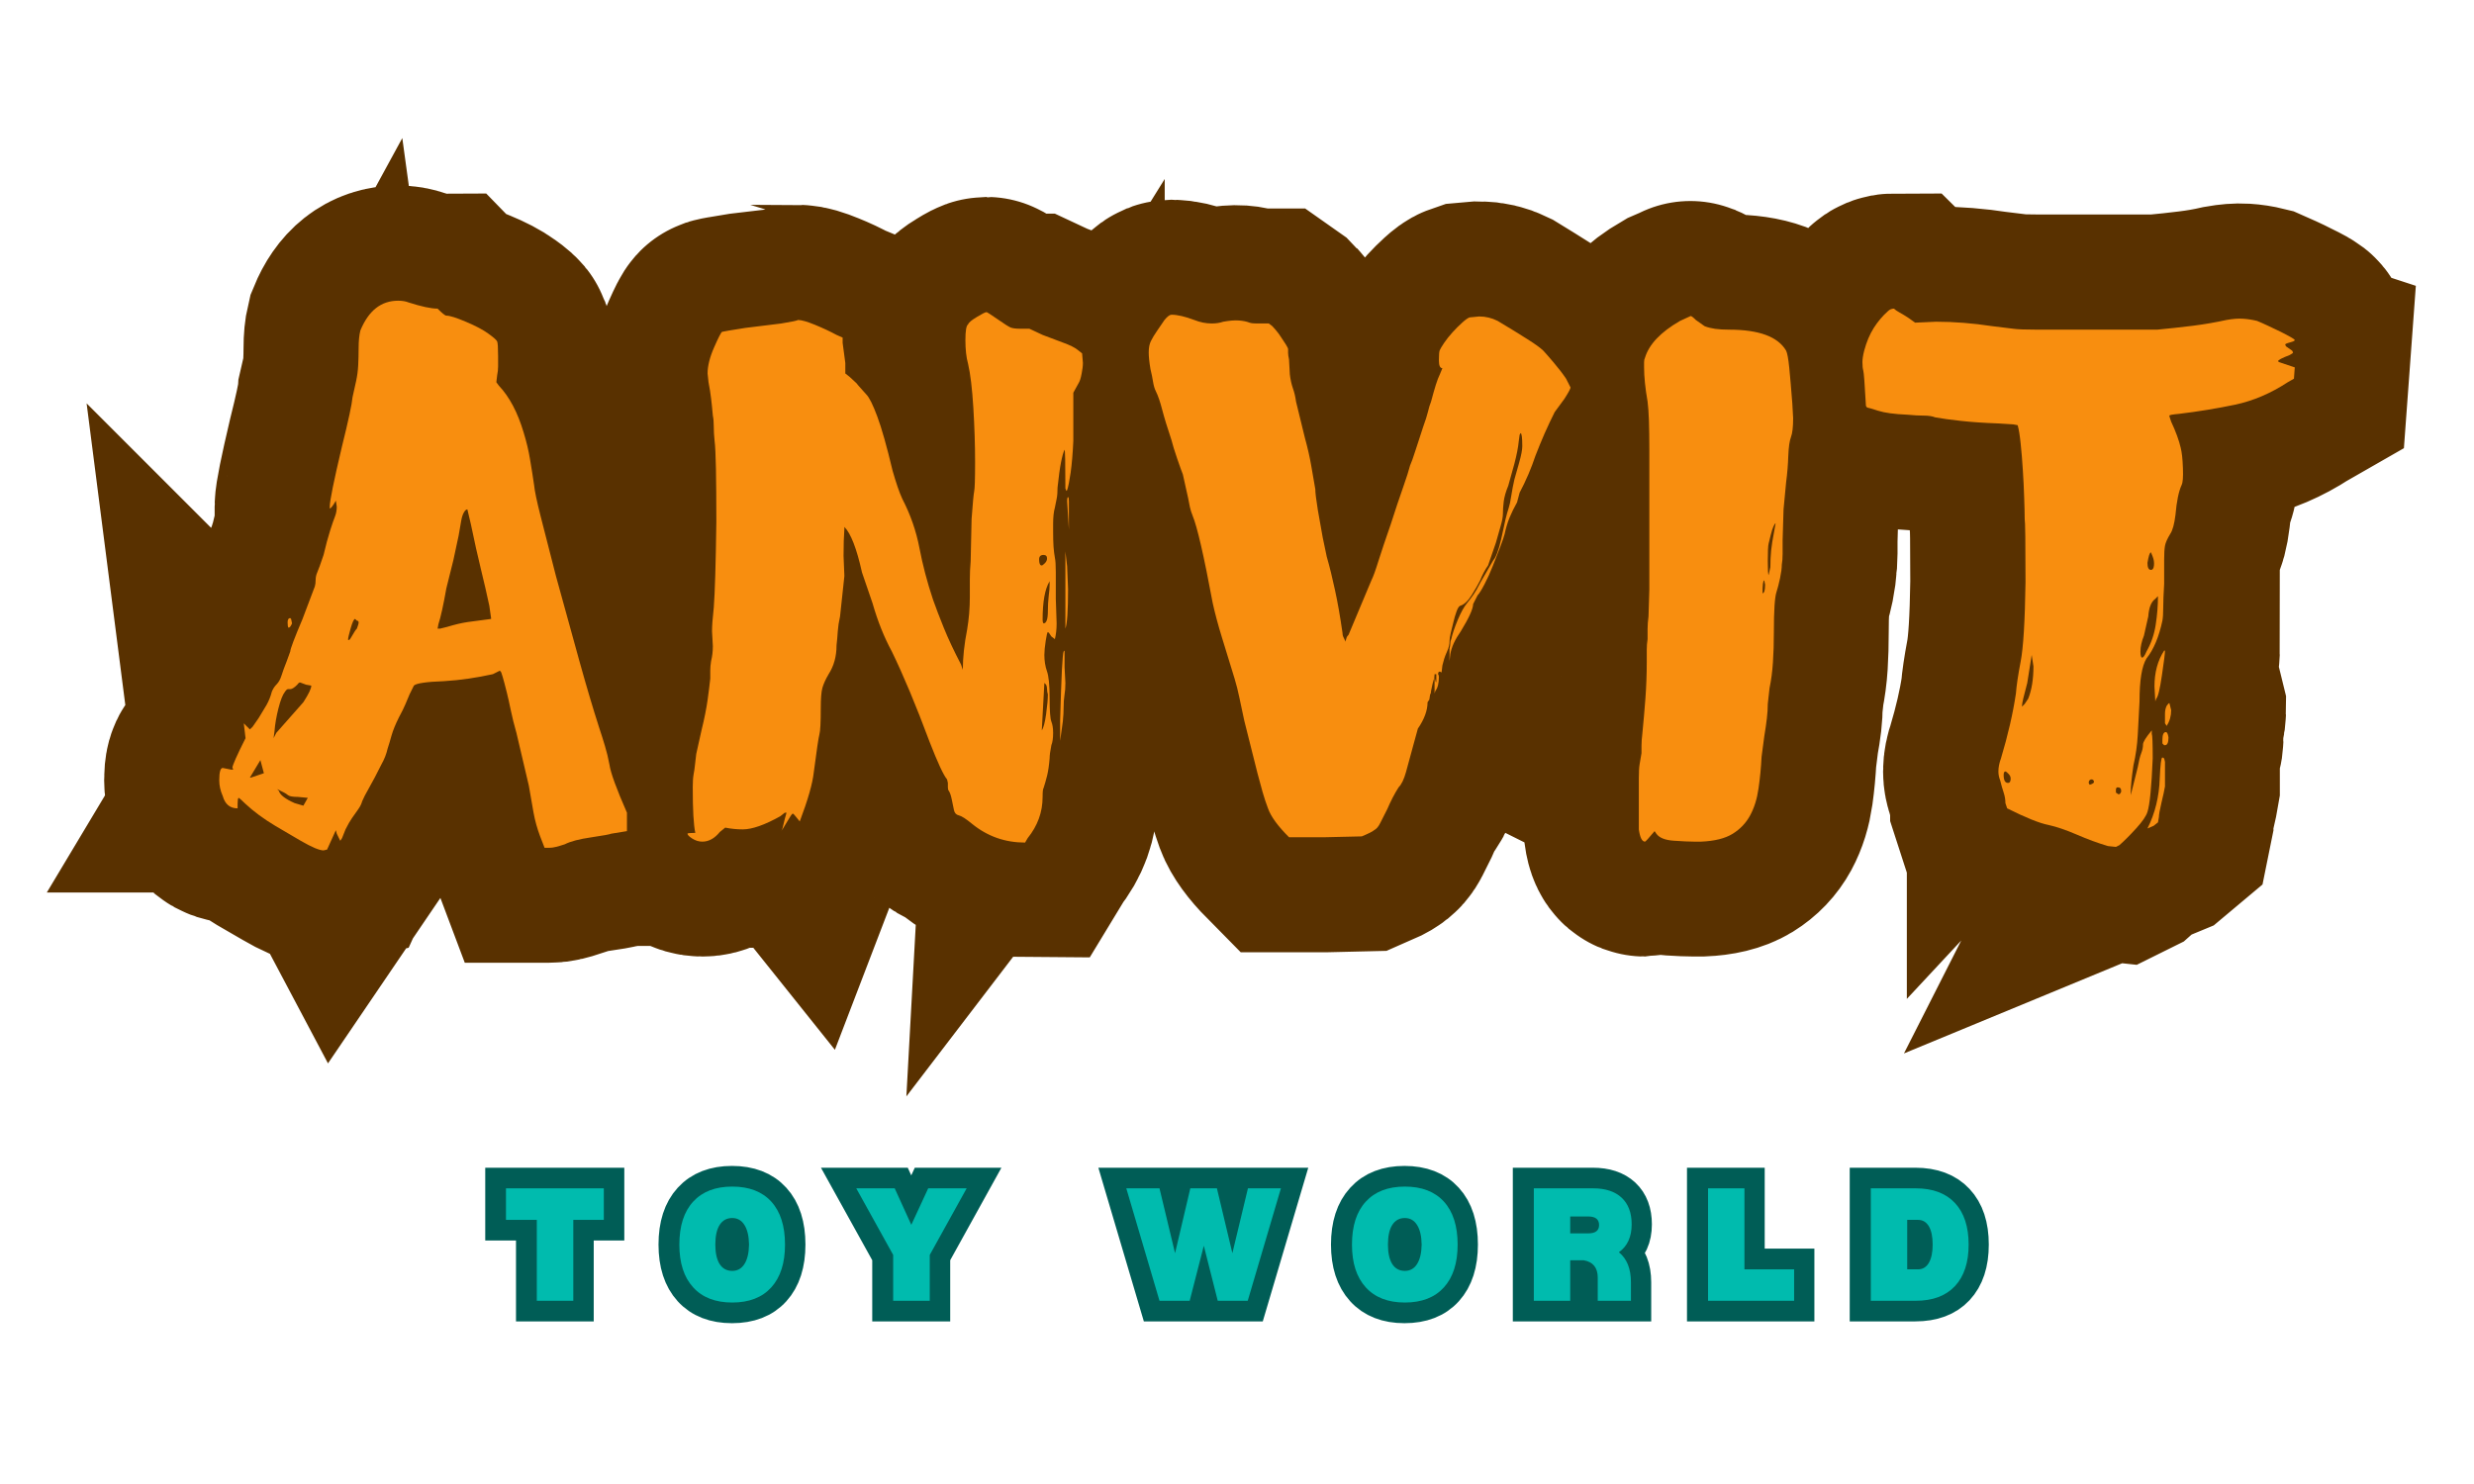 <svg xmlns="http://www.w3.org/2000/svg" xmlns:xlink="http://www.w3.org/1999/xlink" width="500" viewBox="0 0 375 225" height="300" preserveAspectRatio="xMidYMid meet"><defs><g></g></defs><path stroke-linecap="butt" transform="matrix(4.781, 0, 0, 4.781, 8.181, -2.024)" fill="none" stroke-linejoin="miter" d="M 8.546 27.387 C 8.415 27.387 8.175 27.285 7.827 27.081 L 7.019 26.613 C 6.648 26.391 6.334 26.158 6.075 25.914 C 5.945 25.787 5.87 25.724 5.852 25.724 C 5.834 25.742 5.825 25.805 5.825 25.914 L 5.825 26.057 C 5.58 26.057 5.422 25.925 5.349 25.663 C 5.277 25.5 5.24 25.335 5.24 25.167 C 5.24 24.905 5.277 24.774 5.349 24.774 L 5.628 24.835 C 5.664 24.835 5.682 24.823 5.682 24.801 L 5.655 24.774 C 5.655 24.702 5.795 24.387 6.075 23.831 L 6.014 23.355 L 6.211 23.552 L 6.293 23.47 L 6.49 23.193 C 6.58 23.043 6.661 22.905 6.734 22.779 C 6.811 22.647 6.867 22.507 6.904 22.358 C 6.945 22.262 6.996 22.184 7.06 22.12 C 7.123 22.056 7.173 21.966 7.209 21.849 C 7.249 21.726 7.307 21.573 7.378 21.387 L 7.487 21.082 C 7.487 21.005 7.619 20.661 7.881 20.05 L 8.268 19.018 C 8.286 18.964 8.295 18.896 8.295 18.815 C 8.295 18.729 8.313 18.645 8.349 18.564 C 8.39 18.477 8.455 18.297 8.546 18.021 C 8.619 17.704 8.686 17.444 8.749 17.24 C 8.818 17.036 8.869 16.889 8.906 16.799 C 8.942 16.704 8.96 16.602 8.96 16.494 L 8.933 16.297 C 8.842 16.464 8.779 16.548 8.743 16.548 L 8.743 16.494 C 8.743 16.308 8.872 15.668 9.13 14.573 C 9.333 13.759 9.445 13.241 9.463 13.018 L 9.578 12.516 C 9.614 12.349 9.637 12.177 9.646 12 C 9.654 11.824 9.659 11.643 9.659 11.457 C 9.659 11.236 9.677 11.05 9.713 10.901 C 9.971 10.272 10.369 9.957 10.908 9.957 C 11.039 9.957 11.15 9.976 11.24 10.012 C 11.648 10.143 11.955 10.209 12.163 10.209 C 12.308 10.358 12.399 10.433 12.435 10.433 C 12.548 10.433 12.756 10.498 13.06 10.63 C 13.368 10.756 13.604 10.88 13.772 11.003 C 13.939 11.121 14.033 11.204 14.051 11.254 C 14.068 11.299 14.077 11.451 14.077 11.709 C 14.077 11.84 14.077 11.953 14.077 12.048 C 14.077 12.139 14.068 12.229 14.051 12.32 L 14.024 12.544 L 14.104 12.652 C 14.439 13.005 14.7 13.498 14.885 14.132 C 14.975 14.426 15.044 14.713 15.089 14.994 C 15.139 15.27 15.181 15.536 15.218 15.794 C 15.236 15.98 15.304 16.311 15.421 16.785 C 15.544 17.256 15.706 17.889 15.91 18.686 C 16.191 19.708 16.442 20.618 16.663 21.414 C 16.885 22.211 17.089 22.896 17.274 23.47 C 17.351 23.693 17.417 23.896 17.471 24.082 C 17.525 24.267 17.571 24.461 17.607 24.665 C 17.648 24.923 17.833 25.432 18.163 26.193 L 18.163 26.776 L 17.668 26.864 C 17.627 26.882 17.417 26.919 17.036 26.973 C 16.657 27.027 16.374 27.102 16.188 27.197 C 16.08 27.233 15.987 27.26 15.91 27.278 C 15.838 27.296 15.765 27.305 15.693 27.305 L 15.55 27.305 L 15.415 26.946 C 15.319 26.706 15.25 26.457 15.204 26.199 C 15.159 25.937 15.109 25.647 15.055 25.331 L 14.662 23.661 C 14.589 23.403 14.528 23.163 14.478 22.941 C 14.433 22.72 14.392 22.534 14.356 22.385 C 14.247 21.941 14.181 21.72 14.159 21.72 L 14.132 21.693 L 13.915 21.801 C 13.652 21.855 13.397 21.903 13.148 21.944 C 12.899 21.98 12.634 22.007 12.354 22.025 C 11.797 22.043 11.483 22.088 11.41 22.161 L 11.268 22.439 C 11.231 22.534 11.19 22.638 11.145 22.752 C 11.101 22.86 11.03 22.997 10.935 23.165 C 10.827 23.387 10.748 23.582 10.698 23.749 C 10.652 23.917 10.612 24.055 10.575 24.163 C 10.539 24.331 10.474 24.498 10.378 24.665 C 10.234 24.959 10.105 25.204 9.992 25.398 C 9.878 25.593 9.804 25.738 9.768 25.832 C 9.749 25.905 9.709 25.988 9.646 26.084 C 9.583 26.175 9.516 26.267 9.449 26.362 C 9.386 26.452 9.315 26.572 9.239 26.722 L 9.13 27 L 9.075 27.081 L 8.96 26.864 L 8.933 26.749 L 8.655 27.36 Z M 12.245 20.355 L 12.469 20.302 C 12.709 20.224 12.926 20.172 13.121 20.145 C 13.315 20.118 13.487 20.096 13.636 20.077 L 13.854 20.05 L 13.854 20.023 L 13.799 19.636 C 13.727 19.283 13.639 18.899 13.534 18.482 C 13.435 18.061 13.328 17.584 13.216 17.05 L 13.107 16.575 C 13.071 16.575 13.033 16.609 12.992 16.677 C 12.956 16.74 12.928 16.829 12.91 16.941 C 12.892 17.05 12.865 17.206 12.828 17.409 L 12.659 18.191 L 12.435 19.079 C 12.345 19.614 12.263 19.994 12.19 20.22 L 12.163 20.355 Z M 9.354 20.715 C 9.372 20.715 9.408 20.665 9.463 20.566 C 9.521 20.462 9.569 20.391 9.605 20.355 C 9.641 20.265 9.659 20.199 9.659 20.159 C 9.659 20.123 9.641 20.105 9.605 20.105 L 9.551 20.05 C 9.51 20.05 9.463 20.147 9.408 20.342 C 9.354 20.537 9.327 20.652 9.327 20.688 L 9.327 20.715 Z M 6.964 23.831 L 7.046 23.661 L 7.908 22.69 C 8.075 22.432 8.159 22.256 8.159 22.161 L 7.99 22.134 C 7.899 22.097 7.838 22.075 7.807 22.066 C 7.779 22.056 7.748 22.079 7.711 22.134 C 7.621 22.229 7.546 22.276 7.487 22.276 C 7.469 22.276 7.446 22.276 7.419 22.276 C 7.392 22.276 7.36 22.303 7.325 22.358 C 7.248 22.448 7.177 22.625 7.114 22.887 C 7.051 23.145 7.01 23.385 6.992 23.606 Z M 6.239 25.079 L 6.66 24.943 L 6.544 24.523 L 6.211 25.079 Z M 7.908 25.969 L 8.043 25.724 L 7.739 25.69 C 7.571 25.69 7.464 25.672 7.419 25.635 C 7.374 25.599 7.334 25.573 7.298 25.555 C 7.261 25.537 7.222 25.518 7.182 25.5 L 7.073 25.446 L 7.128 25.5 C 7.164 25.626 7.331 25.756 7.63 25.887 Z M 7.433 20.328 C 7.415 20.311 7.405 20.253 7.405 20.159 C 7.405 20.068 7.433 20.023 7.487 20.023 L 7.521 20.05 L 7.548 20.186 C 7.508 20.281 7.469 20.328 7.433 20.328 Z M 30.785 27.135 C 30.157 27.135 29.6 26.941 29.116 26.552 C 28.912 26.389 28.767 26.299 28.681 26.281 C 28.6 26.258 28.55 26.202 28.532 26.111 C 28.514 26.016 28.491 25.905 28.464 25.778 C 28.437 25.647 28.405 25.555 28.369 25.5 C 28.346 25.482 28.335 25.443 28.335 25.385 L 28.335 25.249 L 28.308 25.14 C 28.199 25.009 28.014 24.608 27.752 23.939 C 27.326 22.79 26.928 21.837 26.557 21.082 C 26.317 20.634 26.114 20.123 25.946 19.547 L 25.614 18.577 C 25.446 17.817 25.261 17.335 25.057 17.132 L 25.057 17.186 C 25.039 17.426 25.03 17.713 25.03 18.048 L 25.057 18.686 L 24.921 19.968 C 24.881 20.136 24.856 20.294 24.847 20.444 C 24.838 20.588 24.824 20.735 24.806 20.885 C 24.806 21.238 24.722 21.543 24.555 21.801 C 24.5 21.896 24.46 21.975 24.432 22.038 C 24.405 22.102 24.383 22.167 24.365 22.235 C 24.347 22.299 24.333 22.382 24.324 22.487 C 24.315 22.586 24.311 22.72 24.311 22.887 C 24.311 23.331 24.294 23.604 24.263 23.708 C 24.235 23.808 24.177 24.211 24.087 24.916 C 24.05 25.269 23.901 25.787 23.638 26.47 L 23.53 26.335 C 23.476 26.258 23.437 26.22 23.414 26.22 C 23.396 26.22 23.335 26.308 23.231 26.484 C 23.132 26.661 23.073 26.758 23.055 26.776 C 23.073 26.776 23.111 26.647 23.17 26.389 L 23.225 26.193 L 23.17 26.193 L 23.028 26.308 C 22.53 26.584 22.132 26.722 21.833 26.722 C 21.647 26.722 21.462 26.704 21.276 26.667 L 21.114 26.803 C 20.946 27.007 20.761 27.108 20.558 27.108 C 20.444 27.108 20.335 27.077 20.232 27.014 C 20.132 26.95 20.082 26.9 20.082 26.864 C 20.082 26.841 20.165 26.831 20.333 26.831 C 20.279 26.59 20.252 26.108 20.252 25.385 C 20.252 25.222 20.261 25.09 20.279 24.991 C 20.297 24.887 20.311 24.79 20.32 24.699 C 20.329 24.604 20.342 24.482 20.361 24.332 L 20.53 23.579 C 20.62 23.208 20.684 22.89 20.72 22.622 C 20.756 22.35 20.783 22.125 20.802 21.944 C 20.802 21.849 20.802 21.761 20.802 21.679 C 20.802 21.593 20.812 21.496 20.835 21.387 C 20.871 21.238 20.89 21.079 20.89 20.912 L 20.862 20.437 C 20.862 20.27 20.881 20.02 20.917 19.69 C 20.953 19.206 20.98 18.297 20.999 16.962 C 20.999 16.279 20.994 15.72 20.985 15.285 C 20.976 14.847 20.962 14.555 20.944 14.41 C 20.926 14.242 20.917 14.089 20.917 13.948 C 20.917 13.808 20.908 13.692 20.89 13.602 C 20.871 13.398 20.852 13.218 20.829 13.059 C 20.811 12.901 20.783 12.729 20.747 12.544 L 20.72 12.265 C 20.72 12.026 20.79 11.75 20.93 11.438 C 21.071 11.121 21.155 10.957 21.182 10.948 C 21.209 10.939 21.276 10.926 21.385 10.907 C 21.499 10.885 21.675 10.856 21.915 10.819 L 23.055 10.684 C 23.39 10.625 23.566 10.586 23.584 10.568 C 23.697 10.568 23.878 10.621 24.127 10.724 C 24.376 10.824 24.602 10.93 24.806 11.044 L 25.003 11.125 L 25.003 11.295 L 25.084 11.933 L 25.084 12.265 L 25.226 12.38 C 25.263 12.417 25.308 12.457 25.362 12.503 C 25.421 12.548 25.469 12.598 25.505 12.652 L 25.756 12.93 C 25.847 13.026 25.96 13.259 26.096 13.629 C 26.235 14 26.399 14.575 26.584 15.353 C 26.697 15.742 26.799 16.039 26.89 16.242 C 27.152 16.74 27.333 17.258 27.432 17.797 C 27.537 18.335 27.681 18.882 27.867 19.439 C 27.958 19.697 28.073 19.998 28.213 20.342 C 28.353 20.685 28.534 21.07 28.756 21.496 L 28.81 21.665 C 28.81 21.276 28.858 20.849 28.953 20.382 C 29.007 20.047 29.034 19.706 29.034 19.358 C 29.034 19.172 29.034 18.987 29.034 18.801 C 29.034 18.615 29.043 18.421 29.061 18.217 L 29.088 16.88 C 29.125 16.378 29.152 16.086 29.17 16.005 C 29.188 15.923 29.197 15.614 29.197 15.075 C 29.197 14.536 29.179 13.962 29.143 13.351 C 29.107 12.741 29.052 12.277 28.98 11.96 C 28.922 11.756 28.892 11.505 28.892 11.206 C 28.892 10.912 28.922 10.747 28.98 10.711 C 28.998 10.652 29.091 10.573 29.258 10.474 C 29.426 10.369 29.528 10.318 29.564 10.318 C 29.582 10.318 29.697 10.392 29.91 10.541 C 30.122 10.691 30.261 10.779 30.324 10.806 C 30.392 10.833 30.498 10.847 30.643 10.847 L 30.921 10.847 L 31.342 11.044 C 31.582 11.134 31.804 11.218 32.007 11.295 C 32.211 11.367 32.36 11.442 32.455 11.518 L 32.59 11.627 L 32.618 11.933 C 32.618 12.023 32.604 12.139 32.577 12.279 C 32.55 12.419 32.519 12.516 32.482 12.571 L 32.313 12.876 L 32.313 14.41 C 32.295 14.817 32.267 15.15 32.231 15.408 C 32.195 15.665 32.158 15.851 32.122 15.964 L 32.089 15.991 L 32.061 15.91 C 32.061 15.091 32.052 14.682 32.034 14.682 C 31.998 14.758 31.961 14.889 31.925 15.075 C 31.89 15.261 31.851 15.53 31.81 15.883 C 31.81 16.027 31.801 16.147 31.783 16.242 C 31.765 16.333 31.747 16.426 31.729 16.521 C 31.693 16.647 31.675 16.824 31.675 17.05 L 31.675 17.267 C 31.675 17.453 31.679 17.615 31.688 17.756 C 31.697 17.896 31.711 18.012 31.729 18.102 C 31.747 18.197 31.756 18.351 31.756 18.564 C 31.756 18.776 31.756 19.059 31.756 19.412 L 31.783 20.186 C 31.783 20.371 31.765 20.538 31.729 20.688 L 31.62 20.606 C 31.566 20.511 31.528 20.464 31.505 20.464 C 31.487 20.464 31.464 20.556 31.437 20.743 C 31.41 20.928 31.396 21.077 31.396 21.19 C 31.396 21.376 31.423 21.547 31.478 21.706 C 31.537 21.864 31.566 22.147 31.566 22.555 C 31.566 22.962 31.584 23.213 31.62 23.308 C 31.657 23.399 31.675 23.516 31.675 23.661 C 31.675 23.828 31.657 23.959 31.62 24.055 C 31.584 24.24 31.566 24.378 31.566 24.469 C 31.548 24.69 31.519 24.876 31.478 25.025 C 31.442 25.175 31.405 25.305 31.369 25.419 C 31.351 25.437 31.342 25.528 31.342 25.69 C 31.342 26.175 31.184 26.611 30.867 27 Z M 31.314 18.353 C 31.333 18.353 31.364 18.33 31.41 18.285 C 31.455 18.24 31.478 18.188 31.478 18.129 C 31.478 18.057 31.442 18.021 31.369 18.021 C 31.274 18.021 31.226 18.066 31.226 18.156 C 31.226 18.288 31.256 18.353 31.314 18.353 Z M 31.369 20.186 C 31.46 20.186 31.505 20.056 31.505 19.799 C 31.505 19.632 31.514 19.476 31.532 19.331 C 31.555 19.181 31.566 19.059 31.566 18.964 L 31.566 18.856 C 31.417 19.095 31.342 19.503 31.342 20.077 C 31.342 20.132 31.351 20.168 31.369 20.186 Z M 31.314 23.579 C 31.369 23.507 31.414 23.337 31.451 23.07 C 31.487 22.799 31.505 22.588 31.505 22.439 C 31.487 22.385 31.478 22.331 31.478 22.276 C 31.478 22.217 31.469 22.17 31.451 22.134 L 31.396 22.079 Z M 32.177 17.213 L 32.122 16.324 C 32.122 16.233 32.131 16.188 32.149 16.188 C 32.167 16.188 32.177 16.236 32.177 16.33 C 32.177 16.421 32.177 16.532 32.177 16.664 C 32.177 16.79 32.177 16.91 32.177 17.023 Z M 32.061 20.355 L 32.061 17.912 L 32.122 18.38 L 32.149 19.106 C 32.149 19.79 32.12 20.206 32.061 20.355 Z M 31.899 23.912 L 31.899 23.274 C 31.916 22.568 31.934 22.037 31.952 21.679 C 31.971 21.317 31.989 21.118 32.007 21.082 L 32.034 21.047 L 32.034 21.577 L 32.061 22.079 C 32.061 22.229 32.052 22.36 32.034 22.473 C 32.016 22.582 32.007 22.706 32.007 22.846 C 32.007 22.982 31.998 23.134 31.98 23.301 Z M 40.316 26.973 L 39.149 26.973 C 38.8 26.62 38.579 26.314 38.483 26.057 C 38.429 25.907 38.373 25.735 38.314 25.541 C 38.259 25.346 38.205 25.147 38.151 24.943 L 37.73 23.274 C 37.676 23.016 37.626 22.776 37.58 22.555 C 37.536 22.328 37.483 22.125 37.424 21.944 C 37.28 21.459 37.147 21.023 37.024 20.634 C 36.902 20.244 36.805 19.882 36.732 19.547 C 36.456 18.046 36.244 17.12 36.094 16.771 C 36.058 16.677 36.029 16.584 36.006 16.494 C 35.988 16.399 35.97 16.306 35.952 16.215 L 35.789 15.462 C 35.753 15.371 35.692 15.206 35.606 14.967 C 35.524 14.722 35.465 14.526 35.429 14.376 C 35.298 13.986 35.198 13.668 35.13 13.419 C 35.067 13.17 35 12.971 34.927 12.821 C 34.891 12.75 34.862 12.652 34.839 12.53 C 34.821 12.408 34.794 12.274 34.757 12.13 C 34.721 11.903 34.703 11.727 34.703 11.6 C 34.703 11.451 34.726 11.331 34.771 11.241 C 34.816 11.145 34.88 11.039 34.961 10.921 C 35.047 10.8 35.129 10.682 35.206 10.568 C 35.296 10.46 35.371 10.406 35.429 10.406 C 35.61 10.406 35.85 10.46 36.149 10.568 C 36.335 10.645 36.52 10.684 36.705 10.684 C 36.836 10.684 36.956 10.663 37.065 10.623 C 37.268 10.586 37.436 10.573 37.567 10.582 C 37.698 10.591 37.809 10.616 37.9 10.657 C 37.954 10.675 38.029 10.684 38.124 10.684 L 38.511 10.684 L 38.626 10.765 C 38.644 10.783 38.68 10.826 38.735 10.894 C 38.789 10.957 38.843 11.032 38.897 11.118 C 38.956 11.2 39.008 11.277 39.053 11.349 C 39.099 11.421 39.121 11.467 39.121 11.485 C 39.121 11.526 39.121 11.568 39.121 11.614 C 39.121 11.659 39.13 11.729 39.149 11.824 L 39.176 12.292 C 39.199 12.46 39.232 12.609 39.277 12.741 C 39.323 12.867 39.355 13.005 39.373 13.154 L 39.651 14.294 C 39.746 14.629 39.816 14.932 39.861 15.204 C 39.906 15.471 39.947 15.715 39.983 15.937 C 39.983 16.046 40.011 16.267 40.065 16.602 C 40.124 16.937 40.176 17.224 40.221 17.464 C 40.267 17.704 40.309 17.908 40.35 18.075 C 40.441 18.391 40.526 18.744 40.608 19.134 C 40.694 19.523 40.773 19.978 40.846 20.498 C 40.846 20.552 40.859 20.602 40.886 20.647 C 40.918 20.693 40.934 20.733 40.934 20.77 C 40.952 20.733 40.965 20.697 40.974 20.661 C 40.983 20.625 41.006 20.588 41.042 20.552 L 41.762 18.829 C 41.82 18.715 41.895 18.512 41.985 18.217 C 42.081 17.918 42.212 17.53 42.379 17.05 C 42.524 16.584 42.65 16.195 42.759 15.883 C 42.873 15.566 42.949 15.333 42.99 15.183 C 43.026 15.111 43.085 14.946 43.167 14.688 C 43.253 14.426 43.332 14.183 43.405 13.962 C 43.476 13.759 43.526 13.598 43.553 13.48 C 43.585 13.358 43.619 13.25 43.655 13.154 C 43.709 12.951 43.759 12.777 43.805 12.632 C 43.855 12.482 43.897 12.369 43.934 12.292 L 44.015 12.103 C 43.943 12.103 43.906 12.018 43.906 11.851 C 43.906 11.683 43.915 11.577 43.934 11.532 C 43.952 11.482 43.997 11.403 44.07 11.295 C 44.146 11.182 44.235 11.071 44.334 10.962 C 44.438 10.849 44.54 10.747 44.64 10.657 C 44.743 10.562 44.823 10.505 44.877 10.487 L 45.182 10.46 C 45.386 10.46 45.581 10.505 45.766 10.595 C 46.137 10.822 46.447 11.014 46.696 11.173 C 46.949 11.326 47.122 11.451 47.212 11.545 C 47.27 11.6 47.377 11.72 47.531 11.906 C 47.689 12.091 47.825 12.268 47.938 12.435 L 48.073 12.713 C 48.073 12.75 48.01 12.869 47.884 13.073 L 47.572 13.486 C 47.463 13.709 47.357 13.937 47.252 14.173 C 47.153 14.403 47.055 14.638 46.961 14.879 C 46.834 15.267 46.669 15.656 46.465 16.046 L 46.377 16.351 C 46.287 16.518 46.207 16.682 46.14 16.84 C 46.076 16.998 46.026 17.17 45.99 17.356 C 45.972 17.428 45.925 17.561 45.847 17.756 C 45.775 17.95 45.696 18.154 45.61 18.367 C 45.529 18.579 45.44 18.774 45.346 18.95 C 45.255 19.127 45.182 19.243 45.128 19.297 L 44.993 19.575 C 44.993 19.724 44.861 20.011 44.599 20.437 C 44.508 20.568 44.434 20.694 44.375 20.817 C 44.32 20.935 44.284 21.05 44.266 21.163 L 44.239 21.387 L 44.239 20.993 C 44.257 20.921 44.266 20.862 44.266 20.817 C 44.266 20.767 44.275 20.724 44.293 20.688 C 44.329 20.52 44.397 20.317 44.497 20.077 C 44.601 19.837 44.7 19.661 44.796 19.547 C 44.868 19.458 44.935 19.367 44.999 19.276 C 45.067 19.181 45.137 19.059 45.209 18.909 L 45.631 18.191 C 45.667 18.15 45.708 18.07 45.752 17.953 C 45.797 17.83 45.841 17.686 45.882 17.518 L 46.017 16.88 C 46.053 16.731 46.085 16.615 46.112 16.535 C 46.144 16.448 46.173 16.32 46.2 16.147 C 46.228 15.971 46.259 15.799 46.296 15.632 C 46.332 15.5 46.381 15.32 46.445 15.089 C 46.513 14.858 46.547 14.686 46.547 14.573 C 46.547 14.297 46.529 14.159 46.493 14.159 L 46.465 14.213 L 46.438 14.41 C 46.415 14.614 46.368 14.853 46.296 15.129 C 46.223 15.406 46.158 15.636 46.099 15.821 C 46.026 16.007 45.981 16.174 45.963 16.324 C 45.944 16.473 45.935 16.602 45.935 16.711 C 45.935 16.806 45.911 16.932 45.861 17.091 C 45.816 17.249 45.766 17.43 45.712 17.634 L 45.461 18.353 C 45.37 18.485 45.287 18.643 45.209 18.829 C 45.155 18.937 45.067 19.088 44.944 19.283 C 44.827 19.478 44.703 19.596 44.572 19.636 C 44.535 19.654 44.499 19.715 44.463 19.82 C 44.427 19.919 44.393 20.029 44.361 20.152 C 44.334 20.27 44.307 20.385 44.279 20.498 C 44.253 20.606 44.239 20.688 44.239 20.743 C 44.239 20.855 44.214 20.964 44.164 21.068 C 44.119 21.167 44.087 21.252 44.07 21.319 C 44.052 21.382 44.033 21.45 44.015 21.523 L 43.988 21.747 L 43.934 21.72 C 43.897 21.72 43.879 21.747 43.879 21.801 C 43.897 21.819 43.906 21.846 43.906 21.882 C 43.906 22.086 43.868 22.235 43.791 22.331 L 43.764 22.412 L 43.764 21.909 L 43.791 21.998 C 43.791 22.034 43.802 22.052 43.825 22.052 L 43.825 21.801 L 43.764 21.801 C 43.764 21.873 43.755 21.935 43.737 21.984 C 43.719 22.029 43.691 22.145 43.655 22.331 C 43.655 22.385 43.646 22.421 43.628 22.439 L 43.601 22.609 L 43.547 22.69 C 43.547 22.948 43.443 23.226 43.235 23.525 L 43.099 24.028 C 43.008 24.381 42.929 24.672 42.861 24.903 C 42.798 25.134 42.719 25.294 42.624 25.385 C 42.497 25.588 42.377 25.822 42.264 26.084 C 42.173 26.269 42.099 26.419 42.04 26.532 C 41.985 26.64 41.923 26.713 41.85 26.749 C 41.809 26.785 41.678 26.851 41.456 26.946 Z M 52.213 27.108 L 51.996 27.108 C 51.846 27.108 51.631 27.099 51.35 27.081 C 51.075 27.063 50.891 26.991 50.8 26.864 L 50.74 26.776 C 50.554 26.998 50.452 27.108 50.434 27.108 C 50.344 27.108 50.281 26.979 50.244 26.722 L 50.244 25.106 C 50.244 24.903 50.253 24.751 50.271 24.652 C 50.29 24.547 50.308 24.432 50.326 24.305 C 50.326 24.247 50.326 24.167 50.326 24.068 C 50.326 23.964 50.335 23.84 50.353 23.694 C 50.389 23.323 50.421 22.948 50.447 22.568 C 50.479 22.188 50.496 21.803 50.496 21.414 C 50.496 21.265 50.496 21.136 50.496 21.027 C 50.496 20.914 50.505 20.801 50.523 20.688 C 50.523 20.597 50.523 20.491 50.523 20.369 C 50.523 20.247 50.532 20.114 50.55 19.968 L 50.577 19.106 L 50.577 14.715 C 50.577 14.326 50.572 14.007 50.563 13.759 C 50.554 13.505 50.541 13.303 50.523 13.154 C 50.446 12.729 50.407 12.367 50.407 12.068 C 50.407 12.014 50.407 11.96 50.407 11.906 C 50.407 11.851 50.416 11.804 50.434 11.763 C 50.565 11.338 50.937 10.948 51.547 10.595 C 51.751 10.505 51.862 10.456 51.88 10.447 C 51.898 10.437 51.955 10.478 52.05 10.568 L 52.328 10.765 C 52.419 10.801 52.529 10.829 52.661 10.847 C 52.791 10.865 52.941 10.874 53.108 10.874 C 54.049 10.874 54.652 11.098 54.914 11.545 C 54.95 11.618 54.982 11.795 55.009 12.075 C 55.036 12.351 55.067 12.729 55.104 13.209 L 55.138 13.683 C 55.138 13.959 55.113 14.159 55.063 14.281 C 55.018 14.403 54.991 14.604 54.982 14.885 C 54.973 15.161 54.95 15.437 54.914 15.713 L 54.826 16.575 L 54.799 17.546 C 54.799 17.695 54.799 17.84 54.799 17.98 C 54.799 18.12 54.79 18.235 54.772 18.326 C 54.772 18.439 54.753 18.584 54.717 18.761 C 54.681 18.932 54.644 19.075 54.608 19.188 C 54.549 19.355 54.52 19.781 54.52 20.464 C 54.52 20.817 54.511 21.138 54.493 21.428 C 54.475 21.713 54.438 21.987 54.384 22.249 L 54.33 22.744 C 54.33 22.894 54.321 23.047 54.303 23.206 C 54.285 23.364 54.255 23.555 54.214 23.776 L 54.134 24.414 C 54.115 24.767 54.084 25.106 54.038 25.432 C 53.993 25.753 53.905 26.037 53.773 26.281 C 53.643 26.52 53.457 26.715 53.217 26.864 C 52.978 27.009 52.643 27.09 52.213 27.108 Z M 54.357 18.659 L 54.411 18.408 C 54.411 18.222 54.42 18.043 54.438 17.871 C 54.457 17.695 54.484 17.514 54.52 17.329 L 54.581 17.023 C 54.563 17.023 54.538 17.055 54.507 17.118 C 54.479 17.182 54.452 17.27 54.425 17.383 C 54.398 17.491 54.375 17.584 54.357 17.661 C 54.339 17.733 54.33 17.918 54.33 18.217 C 54.33 18.494 54.339 18.641 54.357 18.659 Z M 54.161 19.243 L 54.214 19.188 C 54.232 19.134 54.242 19.059 54.242 18.964 L 54.214 18.829 C 54.179 18.829 54.161 18.967 54.161 19.243 Z M 65.365 27.278 L 65.114 27.251 C 64.797 27.156 64.467 27.036 64.123 26.891 C 63.784 26.742 63.483 26.64 63.221 26.586 C 62.944 26.528 62.51 26.351 61.918 26.057 L 61.863 25.887 C 61.863 25.778 61.843 25.667 61.802 25.555 C 61.766 25.441 61.73 25.312 61.694 25.167 C 61.657 25.073 61.639 24.979 61.639 24.89 C 61.639 24.758 61.667 24.617 61.721 24.469 C 61.942 23.726 62.101 23.041 62.196 22.412 C 62.214 22.172 62.264 21.835 62.345 21.4 C 62.431 20.962 62.483 20.123 62.501 18.882 C 62.501 17.62 62.492 16.953 62.474 16.88 C 62.474 16.713 62.47 16.487 62.461 16.202 C 62.451 15.912 62.438 15.62 62.42 15.326 C 62.402 15.027 62.377 14.749 62.345 14.491 C 62.318 14.229 62.286 14.035 62.25 13.908 L 62.114 13.88 L 61.639 13.853 C 61.177 13.83 60.779 13.801 60.445 13.765 C 60.11 13.729 59.841 13.692 59.637 13.656 C 59.547 13.62 59.427 13.602 59.277 13.602 C 59.128 13.602 58.951 13.594 58.748 13.575 C 58.341 13.557 58.035 13.516 57.832 13.453 C 57.628 13.385 57.517 13.351 57.499 13.351 C 57.481 13.351 57.46 13.333 57.438 13.297 C 57.401 12.609 57.374 12.233 57.356 12.17 C 57.338 12.103 57.329 12.014 57.329 11.906 C 57.329 11.81 57.347 11.691 57.383 11.545 C 57.46 11.265 57.562 11.023 57.689 10.819 C 57.82 10.616 57.97 10.439 58.137 10.29 C 58.191 10.236 58.257 10.209 58.334 10.209 C 58.37 10.245 58.429 10.288 58.51 10.338 C 58.597 10.383 58.694 10.442 58.802 10.514 L 58.999 10.657 L 59.664 10.623 C 60.239 10.623 60.832 10.67 61.442 10.765 L 62.114 10.847 C 62.241 10.865 62.499 10.874 62.888 10.874 C 63.277 10.874 63.797 10.874 64.449 10.874 L 66.668 10.874 C 67.058 10.838 67.438 10.797 67.809 10.751 C 68.179 10.706 68.532 10.645 68.867 10.568 C 69.071 10.532 69.247 10.518 69.397 10.527 C 69.546 10.536 69.693 10.559 69.838 10.595 C 69.933 10.636 70.049 10.688 70.184 10.751 C 70.325 10.815 70.46 10.88 70.591 10.948 C 70.723 11.012 70.829 11.066 70.911 11.112 C 70.991 11.157 71.032 11.188 71.032 11.206 C 71.032 11.229 70.981 11.254 70.876 11.281 C 70.777 11.308 70.727 11.331 70.727 11.349 L 70.755 11.403 L 70.951 11.545 L 70.978 11.6 C 70.978 11.618 70.942 11.645 70.87 11.682 C 70.63 11.777 70.51 11.842 70.51 11.879 L 70.537 11.906 L 71.032 12.068 L 71.005 12.435 L 70.815 12.544 C 70.277 12.897 69.72 13.134 69.146 13.256 C 68.571 13.374 67.978 13.471 67.367 13.548 C 67.164 13.566 67.062 13.585 67.062 13.602 L 67.062 13.629 L 67.117 13.792 C 67.265 14.109 67.367 14.388 67.422 14.627 C 67.458 14.776 67.481 14.991 67.49 15.272 C 67.499 15.548 67.485 15.722 67.449 15.794 C 67.358 15.998 67.293 16.315 67.252 16.744 C 67.234 16.889 67.211 17.014 67.184 17.118 C 67.157 17.218 67.126 17.297 67.089 17.356 C 66.994 17.5 66.938 17.624 66.92 17.729 C 66.902 17.833 66.893 17.982 66.893 18.177 C 66.893 18.371 66.893 18.624 66.893 18.937 C 66.874 19.253 66.865 19.505 66.865 19.69 C 66.865 19.876 66.856 20.014 66.838 20.105 C 66.725 20.625 66.558 21.023 66.336 21.299 C 66.187 21.543 66.112 21.998 66.112 22.663 C 66.094 23.034 66.076 23.387 66.058 23.722 C 66.04 24.052 65.994 24.376 65.922 24.693 C 65.863 25.082 65.834 25.36 65.834 25.528 L 65.834 25.635 L 66.058 24.747 C 66.094 24.543 66.13 24.396 66.166 24.305 C 66.207 24.211 66.227 24.118 66.227 24.028 C 66.227 23.95 66.32 23.801 66.506 23.579 L 66.506 23.694 C 66.523 23.731 66.532 23.988 66.532 24.469 C 66.497 25.378 66.44 25.943 66.363 26.165 C 66.327 26.296 66.207 26.473 66.003 26.694 C 65.8 26.916 65.623 27.093 65.474 27.224 Z M 66.479 18.496 C 66.532 18.496 66.564 18.45 66.573 18.36 C 66.582 18.265 66.569 18.17 66.532 18.075 L 66.479 17.939 C 66.442 17.939 66.403 18.05 66.363 18.271 C 66.363 18.421 66.402 18.496 66.479 18.496 Z M 66.2 21.272 C 66.236 21.272 66.282 21.208 66.336 21.082 C 66.485 20.819 66.582 20.537 66.628 20.233 C 66.673 19.926 66.696 19.625 66.696 19.331 L 66.614 19.412 C 66.488 19.503 66.412 19.688 66.39 19.968 L 66.255 20.579 C 66.182 20.765 66.146 20.932 66.146 21.082 C 66.146 21.208 66.164 21.272 66.2 21.272 Z M 66.614 22.663 L 66.587 22.188 C 66.587 21.744 66.689 21.364 66.893 21.047 L 66.92 21.047 C 66.92 21.143 66.888 21.408 66.824 21.841 C 66.761 22.276 66.7 22.523 66.641 22.582 Z M 62.392 22.832 L 62.474 22.744 L 62.583 22.582 C 62.696 22.301 62.752 21.957 62.752 21.55 L 62.698 21.19 L 62.556 22.079 C 62.447 22.487 62.392 22.729 62.392 22.805 Z M 66.974 23.444 L 66.92 23.355 L 66.92 23.274 C 66.92 23.22 66.92 23.147 66.92 23.056 C 66.92 22.962 66.938 22.878 66.974 22.805 C 67.014 22.747 67.044 22.717 67.062 22.717 L 67.117 22.941 C 67.117 23.127 67.069 23.294 66.974 23.444 Z M 66.92 24.055 L 66.893 24.055 L 66.838 24 L 66.838 23.885 C 66.838 23.717 66.874 23.634 66.947 23.634 C 66.988 23.634 67.017 23.69 67.035 23.803 C 67.035 23.97 66.997 24.055 66.92 24.055 Z M 66.363 26.694 C 66.608 26.211 66.738 25.681 66.756 25.106 C 66.775 24.663 66.802 24.441 66.838 24.441 L 66.893 24.469 L 66.92 24.584 C 66.92 24.656 66.92 24.744 66.92 24.849 C 66.92 24.948 66.92 25.046 66.92 25.14 C 66.92 25.231 66.92 25.303 66.92 25.358 C 66.902 25.47 66.865 25.643 66.811 25.873 C 66.756 26.104 66.729 26.258 66.729 26.335 L 66.696 26.498 L 66.559 26.613 Z M 61.944 25.249 C 61.999 25.249 62.026 25.202 62.026 25.106 C 62.026 25.052 62.003 25.002 61.958 24.957 C 61.913 24.912 61.882 24.89 61.863 24.89 C 61.827 24.89 61.809 24.925 61.809 24.998 C 61.809 25.165 61.854 25.249 61.944 25.249 Z M 64.53 25.303 C 64.549 25.303 64.576 25.294 64.612 25.276 C 64.648 25.258 64.667 25.24 64.667 25.222 C 64.667 25.167 64.639 25.14 64.585 25.14 C 64.567 25.14 64.549 25.149 64.53 25.167 C 64.512 25.185 64.503 25.213 64.503 25.249 Z M 65.447 25.608 C 65.483 25.608 65.51 25.581 65.528 25.528 L 65.528 25.5 C 65.528 25.423 65.492 25.385 65.42 25.385 C 65.383 25.385 65.365 25.414 65.365 25.473 L 65.365 25.555 Z M 65.447 25.608 " stroke="#593100" stroke-width="7.298" stroke-opacity="1" stroke-miterlimit="4"></path><g fill="#f88e0f" fill-opacity="1"><g transform="translate(30.968, 127.076)"><g><path d="M 18.078 1.859 C 17.453 1.859 16.301 1.375 14.625 0.406 L 10.766 -1.859 C 8.992 -2.922 7.488 -4.031 6.25 -5.188 C 5.625 -5.801 5.27 -6.109 5.188 -6.109 C 5.094 -6.023 5.047 -5.719 5.047 -5.188 L 5.047 -4.516 C 3.898 -4.516 3.148 -5.133 2.797 -6.375 C 2.441 -7.176 2.266 -7.973 2.266 -8.766 C 2.266 -10.016 2.441 -10.641 2.797 -10.641 L 4.125 -10.375 C 4.301 -10.375 4.391 -10.414 4.391 -10.5 L 4.25 -10.641 C 4.25 -10.992 4.914 -12.5 6.25 -15.156 L 5.984 -17.406 L 6.906 -16.484 L 7.312 -16.875 L 8.234 -18.203 C 8.68 -18.922 9.082 -19.586 9.438 -20.203 C 9.789 -20.828 10.055 -21.492 10.234 -22.203 C 10.41 -22.641 10.656 -23.016 10.969 -23.328 C 11.281 -23.641 11.523 -24.082 11.703 -24.656 C 11.879 -25.227 12.145 -25.957 12.5 -26.844 L 13.031 -28.312 C 13.031 -28.664 13.648 -30.305 14.891 -33.234 L 16.75 -38.156 C 16.832 -38.414 16.875 -38.742 16.875 -39.141 C 16.875 -39.547 16.961 -39.945 17.141 -40.344 C 17.316 -40.738 17.629 -41.602 18.078 -42.938 C 18.43 -44.438 18.766 -45.676 19.078 -46.656 C 19.391 -47.633 19.633 -48.344 19.812 -48.781 C 19.988 -49.227 20.078 -49.719 20.078 -50.25 L 19.938 -51.172 C 19.5 -50.379 19.191 -49.984 19.016 -49.984 L 19.016 -50.25 C 19.016 -51.133 19.633 -54.191 20.875 -59.422 C 21.844 -63.316 22.375 -65.797 22.469 -66.859 L 23 -69.25 C 23.176 -70.051 23.285 -70.867 23.328 -71.703 C 23.367 -72.547 23.391 -73.41 23.391 -74.297 C 23.391 -75.359 23.477 -76.25 23.656 -76.969 C 24.895 -79.977 26.801 -81.484 29.375 -81.484 C 30 -81.484 30.531 -81.395 30.969 -81.219 C 32.914 -80.594 34.379 -80.281 35.359 -80.281 C 36.066 -79.57 36.508 -79.219 36.688 -79.219 C 37.219 -79.219 38.211 -78.906 39.672 -78.281 C 41.141 -77.664 42.27 -77.066 43.062 -76.484 C 43.863 -75.91 44.305 -75.516 44.391 -75.297 C 44.484 -75.078 44.531 -74.348 44.531 -73.109 C 44.531 -72.484 44.531 -71.945 44.531 -71.5 C 44.531 -71.062 44.484 -70.625 44.391 -70.188 L 44.266 -69.125 L 44.656 -68.594 C 46.25 -66.906 47.492 -64.555 48.391 -61.547 C 48.828 -60.129 49.156 -58.754 49.375 -57.422 C 49.602 -56.086 49.805 -54.801 49.984 -53.562 C 50.066 -52.676 50.395 -51.102 50.969 -48.844 C 51.551 -46.582 52.328 -43.551 53.297 -39.75 C 54.629 -34.875 55.828 -30.531 56.891 -26.719 C 57.953 -22.906 58.926 -19.625 59.812 -16.875 C 60.164 -15.812 60.473 -14.836 60.734 -13.953 C 61.004 -13.066 61.227 -12.141 61.406 -11.172 C 61.582 -9.922 62.469 -7.484 64.062 -3.859 L 64.062 -1.062 L 61.672 -0.672 C 61.492 -0.578 60.492 -0.395 58.672 -0.125 C 56.859 0.133 55.508 0.488 54.625 0.938 C 54.094 1.113 53.648 1.242 53.297 1.328 C 52.941 1.422 52.586 1.469 52.234 1.469 L 51.578 1.469 L 50.906 -0.266 C 50.469 -1.422 50.133 -2.617 49.906 -3.859 C 49.688 -5.098 49.445 -6.469 49.188 -7.969 L 47.312 -15.953 C 46.957 -17.191 46.672 -18.344 46.453 -19.406 C 46.234 -20.469 46.035 -21.352 45.859 -22.062 C 45.328 -24.188 45.016 -25.25 44.922 -25.25 L 44.797 -25.391 L 43.734 -24.859 C 42.492 -24.586 41.273 -24.363 40.078 -24.188 C 38.879 -24.008 37.613 -23.879 36.281 -23.797 C 33.625 -23.703 32.117 -23.477 31.766 -23.125 L 31.109 -21.797 C 30.93 -21.359 30.727 -20.875 30.5 -20.344 C 30.281 -19.812 29.953 -19.145 29.516 -18.344 C 28.984 -17.281 28.602 -16.348 28.375 -15.547 C 28.156 -14.754 27.957 -14.094 27.781 -13.562 C 27.602 -12.758 27.289 -11.961 26.844 -11.172 C 26.133 -9.742 25.516 -8.566 24.984 -7.641 C 24.453 -6.711 24.098 -6.023 23.922 -5.578 C 23.836 -5.223 23.641 -4.82 23.328 -4.375 C 23.016 -3.938 22.703 -3.492 22.391 -3.047 C 22.086 -2.609 21.758 -2.035 21.406 -1.328 L 20.875 0 L 20.609 0.406 L 20.078 -0.672 L 19.938 -1.203 L 18.609 1.734 Z M 35.75 -31.766 L 36.812 -32.031 C 37.969 -32.383 39.008 -32.629 39.938 -32.766 C 40.875 -32.898 41.695 -33.008 42.406 -33.094 L 43.469 -33.234 L 43.469 -33.359 L 43.203 -35.219 C 42.848 -36.906 42.426 -38.742 41.938 -40.734 C 41.445 -42.734 40.938 -45.02 40.406 -47.594 L 39.875 -49.844 C 39.695 -49.844 39.52 -49.688 39.344 -49.375 C 39.164 -49.07 39.031 -48.648 38.938 -48.109 C 38.852 -47.578 38.723 -46.828 38.547 -45.859 L 37.75 -42.141 L 36.688 -37.875 C 36.238 -35.312 35.836 -33.5 35.484 -32.438 L 35.359 -31.766 Z M 21.938 -30.047 C 22.02 -30.047 22.191 -30.285 22.453 -30.766 C 22.723 -31.254 22.945 -31.586 23.125 -31.766 C 23.301 -32.211 23.391 -32.523 23.391 -32.703 C 23.391 -32.879 23.301 -32.969 23.125 -32.969 L 22.859 -33.234 C 22.68 -33.234 22.457 -32.766 22.188 -31.828 C 21.926 -30.898 21.797 -30.348 21.797 -30.172 L 21.797 -30.047 Z M 10.5 -15.156 L 10.906 -15.953 L 15.016 -20.609 C 15.816 -21.848 16.219 -22.688 16.219 -23.125 L 15.422 -23.266 C 14.973 -23.441 14.68 -23.551 14.547 -23.594 C 14.422 -23.633 14.27 -23.523 14.094 -23.266 C 13.645 -22.816 13.289 -22.594 13.031 -22.594 C 12.938 -22.594 12.82 -22.594 12.688 -22.594 C 12.562 -22.594 12.41 -22.461 12.234 -22.203 C 11.879 -21.754 11.547 -20.91 11.234 -19.672 C 10.922 -18.43 10.723 -17.281 10.641 -16.219 Z M 7.047 -9.172 L 9.031 -9.844 L 8.5 -11.828 L 6.906 -9.172 Z M 15.016 -4.922 L 15.688 -6.109 L 14.219 -6.25 C 13.426 -6.25 12.914 -6.336 12.688 -6.516 C 12.469 -6.691 12.27 -6.82 12.094 -6.906 C 11.914 -7 11.738 -7.086 11.562 -7.172 L 11.031 -7.438 L 11.297 -7.172 C 11.473 -6.555 12.27 -5.938 13.688 -5.312 Z M 12.766 -31.906 C 12.672 -31.988 12.625 -32.254 12.625 -32.703 C 12.625 -33.141 12.758 -33.359 13.031 -33.359 L 13.156 -33.234 L 13.297 -32.562 C 13.117 -32.125 12.941 -31.906 12.766 -31.906 Z M 12.766 -31.906 "></path></g></g></g><g fill="#f88e0f" fill-opacity="1"><g transform="translate(100.082, 127.076)"><g><path d="M 55.297 0.672 C 52.285 0.672 49.625 -0.258 47.312 -2.125 C 46.344 -2.926 45.656 -3.367 45.25 -3.453 C 44.852 -3.547 44.609 -3.812 44.516 -4.25 C 44.43 -4.695 44.32 -5.227 44.188 -5.844 C 44.062 -6.469 43.91 -6.91 43.734 -7.172 C 43.641 -7.266 43.594 -7.441 43.594 -7.703 L 43.594 -8.375 L 43.469 -8.906 C 42.938 -9.531 42.051 -11.438 40.812 -14.625 C 38.77 -20.113 36.863 -24.676 35.094 -28.312 C 33.938 -30.438 32.961 -32.875 32.172 -35.625 L 30.578 -40.281 C 29.773 -43.906 28.883 -46.207 27.906 -47.188 L 27.906 -46.922 C 27.82 -45.766 27.781 -44.391 27.781 -42.797 L 27.906 -39.75 L 27.25 -33.625 C 27.07 -32.832 26.957 -32.082 26.906 -31.375 C 26.863 -30.664 26.801 -29.957 26.719 -29.25 C 26.719 -27.562 26.316 -26.098 25.516 -24.859 C 25.254 -24.41 25.055 -24.031 24.922 -23.719 C 24.785 -23.414 24.672 -23.109 24.578 -22.797 C 24.492 -22.484 24.43 -22.082 24.391 -21.594 C 24.348 -21.113 24.328 -20.473 24.328 -19.672 C 24.328 -17.547 24.258 -16.238 24.125 -15.75 C 23.988 -15.258 23.703 -13.332 23.266 -9.969 C 23.086 -8.281 22.379 -5.801 21.141 -2.531 L 20.609 -3.188 C 20.336 -3.539 20.16 -3.719 20.078 -3.719 C 19.984 -3.719 19.691 -3.297 19.203 -2.453 C 18.711 -1.617 18.426 -1.156 18.344 -1.062 C 18.426 -1.062 18.602 -1.68 18.875 -2.922 L 19.141 -3.859 L 18.875 -3.859 L 18.203 -3.328 C 15.816 -1.992 13.914 -1.328 12.5 -1.328 C 11.613 -1.328 10.727 -1.414 9.844 -1.594 L 9.031 -0.938 C 8.238 0.039 7.352 0.531 6.375 0.531 C 5.844 0.531 5.332 0.375 4.844 0.062 C 4.363 -0.25 4.125 -0.492 4.125 -0.672 C 4.125 -0.754 4.52 -0.797 5.312 -0.797 C 5.051 -1.953 4.922 -4.254 4.922 -7.703 C 4.922 -8.504 4.961 -9.148 5.047 -9.641 C 5.141 -10.129 5.207 -10.594 5.25 -11.031 C 5.289 -11.477 5.359 -12.055 5.453 -12.766 L 6.25 -16.344 C 6.688 -18.125 6.992 -19.656 7.172 -20.938 C 7.348 -22.219 7.484 -23.301 7.578 -24.188 C 7.578 -24.633 7.578 -25.055 7.578 -25.453 C 7.578 -25.848 7.617 -26.312 7.703 -26.844 C 7.879 -27.551 7.969 -28.305 7.969 -29.109 L 7.844 -31.375 C 7.844 -32.164 7.93 -33.359 8.109 -34.953 C 8.285 -37.266 8.414 -41.609 8.5 -47.984 C 8.5 -51.266 8.477 -53.945 8.438 -56.031 C 8.395 -58.113 8.328 -59.508 8.234 -60.219 C 8.148 -61.008 8.109 -61.738 8.109 -62.406 C 8.109 -63.07 8.062 -63.625 7.969 -64.062 C 7.883 -65.039 7.797 -65.906 7.703 -66.656 C 7.617 -67.414 7.488 -68.238 7.312 -69.125 L 7.172 -70.453 C 7.172 -71.598 7.504 -72.926 8.172 -74.438 C 8.836 -75.945 9.238 -76.723 9.375 -76.766 C 9.508 -76.805 9.844 -76.867 10.375 -76.953 C 10.906 -77.047 11.742 -77.18 12.891 -77.359 L 18.344 -78.031 C 19.938 -78.289 20.781 -78.469 20.875 -78.562 C 21.406 -78.562 22.266 -78.316 23.453 -77.828 C 24.648 -77.336 25.738 -76.828 26.719 -76.297 L 27.641 -75.891 L 27.641 -75.094 L 28.047 -72.047 L 28.047 -70.453 L 28.719 -69.922 C 28.895 -69.742 29.113 -69.539 29.375 -69.312 C 29.645 -69.094 29.867 -68.852 30.047 -68.594 L 31.234 -67.266 C 31.68 -66.816 32.234 -65.707 32.891 -63.938 C 33.555 -62.164 34.332 -59.414 35.219 -55.688 C 35.75 -53.832 36.238 -52.414 36.688 -51.438 C 37.926 -49.051 38.789 -46.57 39.281 -44 C 39.77 -41.426 40.457 -38.812 41.344 -36.156 C 41.781 -34.914 42.332 -33.473 43 -31.828 C 43.664 -30.191 44.531 -28.352 45.594 -26.312 L 45.859 -25.516 C 45.859 -27.379 46.078 -29.422 46.516 -31.641 C 46.785 -33.234 46.922 -34.867 46.922 -36.547 C 46.922 -37.43 46.922 -38.316 46.922 -39.203 C 46.922 -40.098 46.961 -41.031 47.047 -42 L 47.188 -48.391 C 47.363 -50.773 47.492 -52.164 47.578 -52.562 C 47.672 -52.969 47.719 -54.457 47.719 -57.031 C 47.719 -59.594 47.629 -62.336 47.453 -65.266 C 47.273 -68.191 47.008 -70.406 46.656 -71.906 C 46.383 -72.883 46.25 -74.082 46.25 -75.5 C 46.25 -76.914 46.383 -77.711 46.656 -77.891 C 46.738 -78.16 47.18 -78.535 47.984 -79.016 C 48.785 -79.504 49.273 -79.75 49.453 -79.75 C 49.535 -79.75 50.086 -79.395 51.109 -78.688 C 52.129 -77.977 52.789 -77.555 53.094 -77.422 C 53.406 -77.297 53.914 -77.234 54.625 -77.234 L 55.953 -77.234 L 57.953 -76.297 C 59.109 -75.848 60.172 -75.445 61.141 -75.094 C 62.117 -74.738 62.828 -74.383 63.266 -74.031 L 63.938 -73.5 L 64.062 -72.047 C 64.062 -71.598 63.992 -71.039 63.859 -70.375 C 63.734 -69.719 63.582 -69.254 63.406 -68.984 L 62.609 -67.531 L 62.609 -60.219 C 62.516 -58.27 62.379 -56.672 62.203 -55.422 C 62.023 -54.18 61.848 -53.297 61.672 -52.766 L 61.547 -52.641 L 61.406 -53.031 C 61.406 -56.938 61.363 -58.891 61.281 -58.891 C 61.102 -58.535 60.926 -57.91 60.75 -57.016 C 60.57 -56.129 60.395 -54.848 60.219 -53.172 C 60.219 -52.461 60.172 -51.883 60.078 -51.438 C 59.992 -51 59.906 -50.555 59.812 -50.109 C 59.633 -49.492 59.547 -48.656 59.547 -47.594 L 59.547 -46.516 C 59.547 -45.629 59.566 -44.852 59.609 -44.188 C 59.66 -43.531 59.727 -42.977 59.812 -42.531 C 59.906 -42.094 59.953 -41.363 59.953 -40.344 C 59.953 -39.32 59.953 -37.969 59.953 -36.281 L 60.078 -32.562 C 60.078 -31.676 59.988 -30.879 59.812 -30.172 L 59.281 -30.578 C 59.02 -31.016 58.844 -31.234 58.75 -31.234 C 58.664 -31.234 58.555 -30.789 58.422 -29.906 C 58.285 -29.02 58.219 -28.312 58.219 -27.781 C 58.219 -26.895 58.348 -26.07 58.609 -25.312 C 58.879 -24.562 59.016 -23.211 59.016 -21.266 C 59.016 -19.316 59.102 -18.117 59.281 -17.672 C 59.457 -17.234 59.547 -16.66 59.547 -15.953 C 59.547 -15.148 59.457 -14.531 59.281 -14.094 C 59.102 -13.207 59.016 -12.539 59.016 -12.094 C 58.93 -11.031 58.801 -10.145 58.625 -9.438 C 58.445 -8.727 58.27 -8.109 58.094 -7.578 C 58 -7.484 57.953 -7.039 57.953 -6.25 C 57.953 -3.945 57.195 -1.863 55.688 0 Z M 57.828 -41.344 C 57.91 -41.344 58.062 -41.453 58.281 -41.672 C 58.508 -41.891 58.625 -42.133 58.625 -42.406 C 58.625 -42.758 58.445 -42.938 58.094 -42.938 C 57.645 -42.938 57.422 -42.711 57.422 -42.266 C 57.422 -41.648 57.555 -41.344 57.828 -41.344 Z M 58.094 -32.562 C 58.531 -32.562 58.75 -33.18 58.75 -34.422 C 58.75 -35.223 58.789 -35.977 58.875 -36.688 C 58.969 -37.395 59.016 -37.973 59.016 -38.422 L 59.016 -38.953 C 58.305 -37.797 57.953 -35.844 57.953 -33.094 C 57.953 -32.832 58 -32.656 58.094 -32.562 Z M 57.828 -16.344 C 58.086 -16.695 58.305 -17.516 58.484 -18.797 C 58.66 -20.086 58.75 -21.086 58.75 -21.797 C 58.664 -22.066 58.625 -22.332 58.625 -22.594 C 58.625 -22.863 58.578 -23.086 58.484 -23.266 L 58.219 -23.531 Z M 61.938 -46.781 L 61.672 -51.047 C 61.672 -51.484 61.719 -51.703 61.812 -51.703 C 61.895 -51.703 61.938 -51.477 61.938 -51.031 C 61.938 -50.594 61.938 -50.062 61.938 -49.438 C 61.938 -48.82 61.938 -48.25 61.938 -47.719 Z M 61.406 -31.766 L 61.406 -43.469 L 61.672 -41.203 L 61.812 -37.75 C 61.812 -34.469 61.676 -32.473 61.406 -31.766 Z M 60.609 -14.75 L 60.609 -17.812 C 60.703 -21.176 60.789 -23.723 60.875 -25.453 C 60.969 -27.18 61.055 -28.133 61.141 -28.312 L 61.281 -28.438 L 61.281 -25.922 L 61.406 -23.531 C 61.406 -22.82 61.359 -22.203 61.266 -21.672 C 61.18 -21.141 61.141 -20.539 61.141 -19.875 C 61.141 -19.207 61.098 -18.473 61.016 -17.672 Z M 60.609 -14.75 "></path></g></g></g><g fill="#f88e0f" fill-opacity="1"><g transform="translate(171.322, 127.076)"><g><path d="M 29.641 -0.141 L 24.062 -0.141 C 22.375 -1.816 21.312 -3.273 20.875 -4.516 C 20.602 -5.223 20.332 -6.039 20.062 -6.969 C 19.801 -7.906 19.539 -8.863 19.281 -9.844 L 17.281 -17.812 C 17.008 -19.051 16.766 -20.203 16.547 -21.266 C 16.328 -22.328 16.082 -23.301 15.812 -24.188 C 15.102 -26.488 14.461 -28.57 13.891 -30.438 C 13.316 -32.301 12.852 -34.031 12.5 -35.625 C 11.164 -42.801 10.145 -47.234 9.438 -48.922 C 9.258 -49.359 9.125 -49.797 9.031 -50.234 C 8.945 -50.68 8.859 -51.129 8.766 -51.578 L 7.969 -55.156 C 7.789 -55.602 7.504 -56.398 7.109 -57.547 C 6.711 -58.703 6.426 -59.633 6.25 -60.344 C 5.625 -62.207 5.156 -63.738 4.844 -64.938 C 4.539 -66.133 4.211 -67.086 3.859 -67.797 C 3.68 -68.148 3.547 -68.613 3.453 -69.188 C 3.367 -69.758 3.238 -70.398 3.062 -71.109 C 2.883 -72.172 2.797 -73.016 2.797 -73.641 C 2.797 -74.348 2.906 -74.922 3.125 -75.359 C 3.344 -75.805 3.648 -76.316 4.047 -76.891 C 4.453 -77.473 4.832 -78.031 5.188 -78.562 C 5.625 -79.094 5.977 -79.359 6.25 -79.359 C 7.133 -79.359 8.285 -79.094 9.703 -78.562 C 10.586 -78.207 11.473 -78.031 12.359 -78.031 C 12.984 -78.031 13.562 -78.117 14.094 -78.297 C 15.062 -78.473 15.852 -78.535 16.469 -78.484 C 17.094 -78.441 17.629 -78.332 18.078 -78.156 C 18.336 -78.07 18.691 -78.031 19.141 -78.031 L 21 -78.031 L 21.531 -77.625 C 21.625 -77.539 21.801 -77.344 22.062 -77.031 C 22.332 -76.719 22.598 -76.359 22.859 -75.953 C 23.129 -75.555 23.375 -75.18 23.594 -74.828 C 23.812 -74.473 23.922 -74.254 23.922 -74.172 C 23.922 -73.992 23.922 -73.789 23.922 -73.562 C 23.922 -73.344 23.969 -73.016 24.062 -72.578 L 24.188 -70.312 C 24.281 -69.52 24.438 -68.812 24.656 -68.188 C 24.875 -67.57 25.031 -66.906 25.125 -66.188 L 26.453 -60.75 C 26.891 -59.156 27.219 -57.711 27.438 -56.422 C 27.664 -55.141 27.867 -53.969 28.047 -52.906 C 28.047 -52.375 28.176 -51.305 28.438 -49.703 C 28.707 -48.109 28.953 -46.734 29.172 -45.578 C 29.398 -44.43 29.602 -43.461 29.781 -42.672 C 30.219 -41.16 30.633 -39.473 31.031 -37.609 C 31.438 -35.754 31.816 -33.586 32.172 -31.109 C 32.172 -30.836 32.234 -30.594 32.359 -30.375 C 32.492 -30.156 32.562 -29.957 32.562 -29.781 C 32.656 -29.957 32.723 -30.133 32.766 -30.312 C 32.805 -30.488 32.914 -30.664 33.094 -30.844 L 36.547 -39.078 C 36.816 -39.609 37.172 -40.582 37.609 -42 C 38.055 -43.414 38.68 -45.281 39.484 -47.594 C 40.191 -49.801 40.812 -51.656 41.344 -53.156 C 41.875 -54.664 42.227 -55.773 42.406 -56.484 C 42.582 -56.848 42.867 -57.648 43.266 -58.891 C 43.66 -60.129 44.035 -61.281 44.391 -62.344 C 44.742 -63.312 44.988 -64.082 45.125 -64.656 C 45.258 -65.238 45.414 -65.75 45.594 -66.188 C 45.852 -67.164 46.094 -68.008 46.312 -68.719 C 46.539 -69.426 46.742 -69.957 46.922 -70.312 L 47.312 -71.25 C 46.957 -71.25 46.781 -71.645 46.781 -72.438 C 46.781 -73.238 46.82 -73.75 46.906 -73.969 C 47 -74.188 47.223 -74.562 47.578 -75.094 C 47.941 -75.625 48.363 -76.156 48.844 -76.688 C 49.332 -77.227 49.82 -77.719 50.312 -78.156 C 50.801 -78.602 51.176 -78.867 51.438 -78.953 L 52.906 -79.094 C 53.875 -79.094 54.801 -78.867 55.688 -78.422 C 57.469 -77.359 58.953 -76.445 60.141 -75.688 C 61.336 -74.938 62.16 -74.344 62.609 -73.906 C 62.867 -73.633 63.375 -73.055 64.125 -72.172 C 64.883 -71.285 65.531 -70.445 66.062 -69.656 L 66.734 -68.328 C 66.734 -68.148 66.422 -67.57 65.797 -66.594 L 64.328 -64.594 C 63.797 -63.531 63.285 -62.445 62.797 -61.344 C 62.316 -60.238 61.852 -59.109 61.406 -57.953 C 60.789 -56.086 59.992 -54.227 59.016 -52.375 L 58.625 -50.906 C 58.176 -50.113 57.797 -49.336 57.484 -48.578 C 57.18 -47.828 56.938 -47.008 56.75 -46.125 C 56.664 -45.77 56.445 -45.125 56.094 -44.188 C 55.738 -43.258 55.359 -42.285 54.953 -41.266 C 54.555 -40.254 54.133 -39.328 53.688 -38.484 C 53.25 -37.641 52.898 -37.082 52.641 -36.812 L 51.969 -35.484 C 51.969 -34.773 51.348 -33.406 50.109 -31.375 C 49.672 -30.75 49.316 -30.148 49.047 -29.578 C 48.785 -29.004 48.609 -28.445 48.516 -27.906 L 48.391 -26.844 L 48.391 -28.719 C 48.473 -29.07 48.516 -29.359 48.516 -29.578 C 48.516 -29.797 48.562 -29.992 48.656 -30.172 C 48.832 -30.973 49.16 -31.945 49.641 -33.094 C 50.129 -34.25 50.598 -35.094 51.047 -35.625 C 51.398 -36.062 51.727 -36.5 52.031 -36.938 C 52.344 -37.383 52.676 -37.969 53.031 -38.688 L 55.031 -42.141 C 55.207 -42.316 55.406 -42.691 55.625 -43.266 C 55.844 -43.836 56.039 -44.523 56.219 -45.328 L 56.891 -48.391 C 57.066 -49.098 57.223 -49.648 57.359 -50.047 C 57.492 -50.441 57.625 -51.062 57.75 -51.906 C 57.883 -52.75 58.039 -53.566 58.219 -54.359 C 58.395 -54.984 58.641 -55.848 58.953 -56.953 C 59.266 -58.066 59.422 -58.891 59.422 -59.422 C 59.422 -60.742 59.332 -61.406 59.156 -61.406 L 59.016 -61.141 L 58.891 -60.219 C 58.797 -59.238 58.57 -58.082 58.219 -56.75 C 57.863 -55.426 57.555 -54.32 57.297 -53.438 C 56.93 -52.551 56.703 -51.754 56.609 -51.047 C 56.523 -50.336 56.484 -49.719 56.484 -49.188 C 56.484 -48.738 56.375 -48.133 56.156 -47.375 C 55.938 -46.625 55.691 -45.766 55.422 -44.797 L 54.234 -41.344 C 53.785 -40.719 53.383 -39.961 53.031 -39.078 C 52.77 -38.547 52.348 -37.812 51.766 -36.875 C 51.191 -35.945 50.598 -35.395 49.984 -35.219 C 49.805 -35.133 49.629 -34.848 49.453 -34.359 C 49.273 -33.867 49.117 -33.336 48.984 -32.766 C 48.848 -32.191 48.711 -31.641 48.578 -31.109 C 48.453 -30.578 48.391 -30.176 48.391 -29.906 C 48.391 -29.375 48.273 -28.863 48.047 -28.375 C 47.828 -27.883 47.672 -27.484 47.578 -27.172 C 47.492 -26.867 47.406 -26.539 47.312 -26.188 L 47.188 -25.125 L 46.922 -25.25 C 46.742 -25.25 46.656 -25.117 46.656 -24.859 C 46.738 -24.766 46.781 -24.629 46.781 -24.453 C 46.781 -23.484 46.602 -22.773 46.25 -22.328 L 46.125 -21.938 L 46.125 -24.328 L 46.25 -23.922 C 46.25 -23.742 46.297 -23.656 46.391 -23.656 L 46.391 -24.859 L 46.125 -24.859 C 46.125 -24.504 46.078 -24.211 45.984 -23.984 C 45.898 -23.766 45.77 -23.211 45.594 -22.328 C 45.594 -22.066 45.547 -21.891 45.453 -21.797 L 45.328 -21 L 45.062 -20.609 C 45.062 -19.359 44.57 -18.023 43.594 -16.609 L 42.938 -14.219 C 42.488 -12.539 42.109 -11.145 41.797 -10.031 C 41.492 -8.926 41.117 -8.148 40.672 -7.703 C 40.055 -6.734 39.484 -5.629 38.953 -4.391 C 38.504 -3.504 38.145 -2.797 37.875 -2.266 C 37.613 -1.734 37.305 -1.379 36.953 -1.203 C 36.773 -1.023 36.156 -0.711 35.094 -0.266 Z M 29.641 -0.141 "></path></g></g></g><g fill="#f88e0f" fill-opacity="1"><g transform="translate(243.36, 127.076)"><g><path d="M 14.484 0.531 L 13.422 0.531 C 12.711 0.531 11.691 0.484 10.359 0.391 C 9.035 0.305 8.148 -0.047 7.703 -0.672 L 7.438 -1.062 C 6.551 0 6.066 0.531 5.984 0.531 C 5.535 0.531 5.223 -0.086 5.047 -1.328 L 5.047 -9.031 C 5.047 -10.008 5.086 -10.742 5.172 -11.234 C 5.266 -11.723 5.359 -12.273 5.453 -12.891 C 5.453 -13.16 5.453 -13.535 5.453 -14.016 C 5.453 -14.504 5.492 -15.102 5.578 -15.812 C 5.754 -17.582 5.91 -19.375 6.047 -21.188 C 6.18 -23.008 6.25 -24.852 6.25 -26.719 C 6.25 -27.426 6.25 -28.047 6.25 -28.578 C 6.25 -29.109 6.289 -29.641 6.375 -30.172 C 6.375 -30.617 6.375 -31.129 6.375 -31.703 C 6.375 -32.273 6.422 -32.914 6.516 -33.625 L 6.641 -37.75 L 6.641 -58.75 C 6.641 -60.613 6.617 -62.141 6.578 -63.328 C 6.535 -64.523 6.469 -65.477 6.375 -66.188 C 6.02 -68.227 5.844 -69.957 5.844 -71.375 C 5.844 -71.645 5.844 -71.91 5.844 -72.172 C 5.844 -72.441 5.891 -72.664 5.984 -72.844 C 6.598 -74.875 8.367 -76.734 11.297 -78.422 C 12.273 -78.867 12.805 -79.113 12.891 -79.156 C 12.984 -79.195 13.25 -79 13.688 -78.562 L 15.016 -77.625 C 15.461 -77.445 15.992 -77.312 16.609 -77.219 C 17.234 -77.133 17.941 -77.094 18.734 -77.094 C 23.254 -77.094 26.133 -76.031 27.375 -73.906 C 27.551 -73.551 27.707 -72.707 27.844 -71.375 C 27.977 -70.051 28.133 -68.234 28.312 -65.922 L 28.438 -63.672 C 28.438 -62.336 28.328 -61.383 28.109 -60.812 C 27.891 -60.238 27.754 -59.285 27.703 -57.953 C 27.66 -56.617 27.551 -55.289 27.375 -53.969 L 26.984 -49.844 L 26.844 -45.188 C 26.844 -44.477 26.844 -43.789 26.844 -43.125 C 26.844 -42.469 26.801 -41.914 26.719 -41.469 C 26.719 -40.938 26.629 -40.25 26.453 -39.406 C 26.273 -38.57 26.098 -37.883 25.922 -37.344 C 25.648 -36.551 25.516 -34.516 25.516 -31.234 C 25.516 -29.555 25.469 -28.031 25.375 -26.656 C 25.289 -25.281 25.117 -23.973 24.859 -22.734 L 24.594 -20.344 C 24.594 -19.633 24.547 -18.898 24.453 -18.141 C 24.367 -17.391 24.238 -16.484 24.062 -15.422 L 23.656 -12.359 C 23.57 -10.68 23.414 -9.066 23.188 -7.516 C 22.969 -5.961 22.547 -4.609 21.922 -3.453 C 21.305 -2.305 20.422 -1.375 19.266 -0.656 C 18.117 0.051 16.523 0.445 14.484 0.531 Z M 24.719 -39.875 L 24.984 -41.078 C 24.984 -41.961 25.023 -42.82 25.109 -43.656 C 25.203 -44.5 25.336 -45.363 25.516 -46.25 L 25.781 -47.719 C 25.695 -47.719 25.586 -47.562 25.453 -47.25 C 25.316 -46.938 25.18 -46.516 25.047 -45.984 C 24.922 -45.453 24.812 -45.008 24.719 -44.656 C 24.633 -44.301 24.594 -43.414 24.594 -42 C 24.594 -40.676 24.633 -39.969 24.719 -39.875 Z M 23.797 -37.078 L 24.062 -37.344 C 24.145 -37.613 24.188 -37.973 24.188 -38.422 L 24.062 -39.078 C 23.883 -39.078 23.797 -38.41 23.797 -37.078 Z M 23.797 -37.078 "></path></g></g></g><g fill="#f88e0f" fill-opacity="1"><g transform="translate(279.379, 127.076)"><g><path d="M 41.344 1.328 L 40.141 1.203 C 38.629 0.754 37.055 0.176 35.422 -0.531 C 33.785 -1.238 32.348 -1.727 31.109 -2 C 29.773 -2.258 27.691 -3.098 24.859 -4.516 L 24.594 -5.312 C 24.594 -5.844 24.504 -6.375 24.328 -6.906 C 24.148 -7.438 23.973 -8.055 23.797 -8.766 C 23.617 -9.211 23.531 -9.66 23.531 -10.109 C 23.531 -10.723 23.66 -11.383 23.922 -12.094 C 24.984 -15.633 25.738 -18.914 26.188 -21.938 C 26.27 -23.082 26.508 -24.695 26.906 -26.781 C 27.312 -28.863 27.555 -32.875 27.641 -38.812 C 27.641 -44.844 27.598 -48.035 27.516 -48.391 C 27.516 -49.18 27.488 -50.266 27.438 -51.641 C 27.395 -53.016 27.328 -54.41 27.234 -55.828 C 27.148 -57.242 27.039 -58.57 26.906 -59.812 C 26.781 -61.051 26.629 -61.984 26.453 -62.609 L 25.781 -62.734 L 23.531 -62.875 C 21.312 -62.957 19.406 -63.086 17.812 -63.266 C 16.219 -63.441 14.93 -63.617 13.953 -63.797 C 13.516 -63.973 12.941 -64.062 12.234 -64.062 C 11.523 -64.062 10.68 -64.109 9.703 -64.203 C 7.754 -64.285 6.289 -64.484 5.312 -64.797 C 4.344 -65.109 3.812 -65.266 3.719 -65.266 C 3.633 -65.266 3.547 -65.352 3.453 -65.531 C 3.273 -68.812 3.141 -70.602 3.047 -70.906 C 2.961 -71.219 2.922 -71.641 2.922 -72.172 C 2.922 -72.617 3.008 -73.195 3.188 -73.906 C 3.539 -75.227 4.023 -76.379 4.641 -77.359 C 5.266 -78.336 5.977 -79.18 6.781 -79.891 C 7.039 -80.148 7.348 -80.281 7.703 -80.281 C 7.879 -80.102 8.164 -79.906 8.562 -79.688 C 8.969 -79.469 9.438 -79.18 9.969 -78.828 L 10.906 -78.156 L 14.094 -78.297 C 16.832 -78.297 19.664 -78.07 22.594 -77.625 L 25.781 -77.234 C 26.406 -77.141 27.645 -77.094 29.5 -77.094 C 31.363 -77.094 33.848 -77.094 36.953 -77.094 L 47.594 -77.094 C 49.445 -77.27 51.258 -77.469 53.031 -77.688 C 54.801 -77.914 56.488 -78.207 58.094 -78.562 C 59.062 -78.738 59.898 -78.801 60.609 -78.75 C 61.316 -78.707 62.023 -78.598 62.734 -78.422 C 63.18 -78.242 63.734 -78 64.391 -77.688 C 65.055 -77.383 65.703 -77.078 66.328 -76.766 C 66.953 -76.453 67.461 -76.18 67.859 -75.953 C 68.254 -75.734 68.453 -75.582 68.453 -75.5 C 68.453 -75.406 68.207 -75.289 67.719 -75.156 C 67.238 -75.031 67 -74.922 67 -74.828 L 67.125 -74.562 L 68.062 -73.906 L 68.188 -73.641 C 68.188 -73.547 68.008 -73.41 67.656 -73.234 C 66.5 -72.797 65.922 -72.488 65.922 -72.312 L 66.062 -72.172 L 68.453 -71.375 L 68.328 -69.656 L 67.391 -69.125 C 64.816 -67.438 62.156 -66.301 59.406 -65.719 C 56.664 -65.145 53.832 -64.68 50.906 -64.328 C 49.938 -64.242 49.453 -64.156 49.453 -64.062 L 49.453 -63.938 L 49.719 -63.141 C 50.426 -61.629 50.91 -60.301 51.172 -59.156 C 51.348 -58.445 51.457 -57.426 51.5 -56.094 C 51.551 -54.758 51.488 -53.914 51.312 -53.562 C 50.863 -52.594 50.551 -51.086 50.375 -49.047 C 50.289 -48.336 50.18 -47.738 50.047 -47.25 C 49.91 -46.758 49.754 -46.383 49.578 -46.125 C 49.141 -45.414 48.875 -44.816 48.781 -44.328 C 48.695 -43.836 48.656 -43.129 48.656 -42.203 C 48.656 -41.273 48.656 -40.055 48.656 -38.547 C 48.562 -37.035 48.516 -35.836 48.516 -34.953 C 48.516 -34.066 48.473 -33.406 48.391 -32.969 C 47.859 -30.488 47.055 -28.582 45.984 -27.25 C 45.273 -26.094 44.922 -23.922 44.922 -20.734 C 44.836 -18.961 44.75 -17.281 44.656 -15.688 C 44.57 -14.094 44.352 -12.539 44 -11.031 C 43.727 -9.164 43.594 -7.836 43.594 -7.047 L 43.594 -6.516 L 44.656 -10.766 C 44.832 -11.742 45.008 -12.453 45.188 -12.891 C 45.363 -13.336 45.453 -13.781 45.453 -14.219 C 45.453 -14.57 45.895 -15.281 46.781 -16.344 L 46.781 -15.812 C 46.875 -15.633 46.922 -14.395 46.922 -12.094 C 46.742 -7.75 46.477 -5.047 46.125 -3.984 C 45.945 -3.367 45.367 -2.523 44.391 -1.453 C 43.422 -0.391 42.582 0.445 41.875 1.062 Z M 46.656 -40.672 C 46.914 -40.672 47.066 -40.891 47.109 -41.328 C 47.16 -41.773 47.098 -42.223 46.922 -42.672 L 46.656 -43.328 C 46.477 -43.328 46.301 -42.797 46.125 -41.734 C 46.125 -41.023 46.301 -40.672 46.656 -40.672 Z M 45.328 -27.375 C 45.504 -27.375 45.723 -27.688 45.984 -28.312 C 46.691 -29.551 47.156 -30.898 47.375 -32.359 C 47.602 -33.828 47.719 -35.27 47.719 -36.688 L 47.312 -36.281 C 46.695 -35.844 46.344 -34.957 46.25 -33.625 L 45.594 -30.703 C 45.238 -29.816 45.062 -29.02 45.062 -28.312 C 45.062 -27.688 45.148 -27.375 45.328 -27.375 Z M 47.312 -20.734 L 47.188 -23 C 47.188 -25.125 47.676 -26.938 48.656 -28.438 L 48.781 -28.438 C 48.781 -28 48.625 -26.738 48.312 -24.656 C 48.008 -22.57 47.723 -21.398 47.453 -21.141 Z M 27.109 -19.938 L 27.516 -20.344 L 28.047 -21.141 C 28.578 -22.461 28.844 -24.098 28.844 -26.047 L 28.578 -27.781 L 27.906 -23.531 C 27.375 -21.582 27.109 -20.43 27.109 -20.078 Z M 49.047 -17.016 L 48.781 -17.406 L 48.781 -17.812 C 48.781 -18.07 48.781 -18.426 48.781 -18.875 C 48.781 -19.32 48.867 -19.723 49.047 -20.078 C 49.223 -20.336 49.359 -20.469 49.453 -20.469 L 49.719 -19.406 C 49.719 -18.52 49.492 -17.723 49.047 -17.016 Z M 48.781 -14.094 L 48.656 -14.094 L 48.391 -14.359 L 48.391 -14.891 C 48.391 -15.68 48.566 -16.078 48.922 -16.078 C 49.098 -16.078 49.227 -15.812 49.312 -15.281 C 49.312 -14.488 49.133 -14.094 48.781 -14.094 Z M 46.125 -1.469 C 47.281 -3.77 47.898 -6.289 47.984 -9.031 C 48.078 -11.164 48.211 -12.234 48.391 -12.234 L 48.656 -12.094 L 48.781 -11.562 C 48.781 -11.207 48.781 -10.785 48.781 -10.297 C 48.781 -9.816 48.781 -9.352 48.781 -8.906 C 48.781 -8.457 48.781 -8.102 48.781 -7.844 C 48.695 -7.312 48.52 -6.488 48.25 -5.375 C 47.988 -4.27 47.859 -3.539 47.859 -3.188 L 47.719 -2.391 L 47.047 -1.859 Z M 24.984 -8.375 C 25.254 -8.375 25.391 -8.594 25.391 -9.031 C 25.391 -9.301 25.273 -9.547 25.047 -9.766 C 24.828 -9.992 24.676 -10.109 24.594 -10.109 C 24.414 -10.109 24.328 -9.93 24.328 -9.578 C 24.328 -8.773 24.547 -8.375 24.984 -8.375 Z M 37.344 -8.109 C 37.438 -8.109 37.57 -8.148 37.75 -8.234 C 37.926 -8.328 38.016 -8.414 38.016 -8.5 C 38.016 -8.77 37.879 -8.906 37.609 -8.906 C 37.523 -8.906 37.438 -8.859 37.344 -8.766 C 37.258 -8.68 37.219 -8.551 37.219 -8.375 Z M 41.734 -6.641 C 41.91 -6.641 42.047 -6.773 42.141 -7.047 L 42.141 -7.172 C 42.141 -7.523 41.961 -7.703 41.609 -7.703 C 41.43 -7.703 41.344 -7.57 41.344 -7.312 L 41.344 -6.906 Z M 41.734 -6.641 "></path></g></g></g><path stroke-linecap="butt" transform="matrix(1.278, 0, 0, 1.278, -20.878, 171.654)" fill="none" stroke-linejoin="miter" d="M 87.932 10.401 L 84.305 10.401 L 84.305 20 L 79.987 20 L 79.987 10.401 L 76.338 10.401 L 76.338 6.67 L 87.932 6.67 Z M 103.154 20.214 C 101.164 20.214 99.621 19.615 98.527 18.414 C 97.436 17.216 96.889 15.523 96.889 13.335 C 96.889 11.135 97.436 9.436 98.527 8.247 C 99.621 7.052 101.164 6.456 103.154 6.456 C 105.161 6.456 106.705 7.052 107.789 8.247 C 108.874 9.436 109.415 11.135 109.415 13.335 C 109.415 15.523 108.874 17.216 107.789 18.414 C 106.705 19.615 105.161 20.214 103.154 20.214 Z M 103.154 16.455 C 103.774 16.455 104.26 16.186 104.605 15.645 C 104.95 15.101 105.134 14.331 105.152 13.335 C 105.134 12.323 104.95 11.547 104.605 11.006 C 104.26 10.462 103.774 10.19 103.154 10.19 C 102.512 10.19 102.017 10.462 101.671 11.006 C 101.326 11.547 101.152 12.323 101.152 13.335 C 101.152 14.331 101.326 15.101 101.671 15.645 C 102.017 16.186 102.512 16.455 103.154 16.455 Z M 130.953 6.67 L 126.586 14.56 L 126.586 20 L 122.238 20 L 122.238 14.56 L 117.865 6.67 L 122.427 6.67 L 124.398 10.988 L 126.4 6.67 Z M 168.222 6.67 L 164.277 20 L 160.732 20 L 159.079 13.466 L 157.402 20 L 153.832 20 L 149.887 6.67 L 153.832 6.67 L 155.666 14.346 L 157.481 6.67 L 160.629 6.67 L 162.468 14.346 L 164.305 6.67 Z M 182.912 20.214 C 180.923 20.214 179.379 19.615 178.289 18.414 C 177.195 17.216 176.647 15.523 176.647 13.335 C 176.647 11.135 177.195 9.436 178.289 8.247 C 179.379 7.052 180.923 6.456 182.912 6.456 C 184.92 6.456 186.463 7.052 187.548 8.247 C 188.633 9.436 189.174 11.135 189.174 13.335 C 189.174 15.523 188.633 17.216 187.548 18.414 C 186.463 19.615 184.92 20.214 182.912 20.214 Z M 182.912 16.455 C 183.532 16.455 184.018 16.186 184.364 15.645 C 184.712 15.101 184.892 14.331 184.911 13.335 C 184.892 12.323 184.712 11.547 184.364 11.006 C 184.018 10.462 183.532 10.19 182.912 10.19 C 182.27 10.19 181.775 10.462 181.43 11.006 C 181.085 11.547 180.91 12.323 180.91 13.335 C 180.91 14.331 181.085 15.101 181.43 15.645 C 181.775 16.186 182.27 16.455 182.912 16.455 Z M 208.288 14.242 C 209.248 15.006 209.727 16.198 209.727 17.815 L 209.727 20 L 205.782 20 L 205.782 17.252 C 205.782 16.082 205.232 15.398 204.129 15.202 L 202.531 15.202 L 202.531 20 L 198.213 20 L 198.213 6.67 L 205.251 6.67 C 206.708 6.67 207.833 7.04 208.621 7.776 C 209.413 8.516 209.807 9.57 209.807 10.939 C 209.807 12.43 209.3 13.53 208.288 14.242 Z M 204.664 12.006 C 205.516 12.006 205.944 11.675 205.944 11.015 C 205.944 10.343 205.516 10.004 204.664 10.004 L 202.531 10.004 L 202.531 12.006 Z M 229.08 16.268 L 229.08 20 L 218.871 20 L 218.871 6.67 L 223.189 6.67 L 223.189 16.268 Z M 243.501 6.67 C 245.512 6.67 247.058 7.248 248.14 8.406 C 249.225 9.561 249.766 11.202 249.766 13.335 C 249.766 15.468 249.225 17.112 248.14 18.27 C 247.058 19.422 245.512 20 243.501 20 L 238.172 20 L 238.172 6.67 Z M 243.77 16.268 C 244.32 16.268 244.745 16.012 245.044 15.495 C 245.35 14.979 245.503 14.258 245.503 13.335 C 245.503 12.394 245.35 11.669 245.044 11.162 C 244.745 10.655 244.32 10.401 243.77 10.401 L 242.489 10.401 L 242.489 16.268 Z M 243.77 16.268 " stroke="#005d56" stroke-width="4.9" stroke-opacity="1" stroke-miterlimit="4"></path><g fill="#00bbae" fill-opacity="1"><g transform="translate(75.711, 197.219)"><g><path d="M 15.812 -12.266 L 11.188 -12.266 L 11.188 0 L 5.656 0 L 5.656 -12.266 L 0.984 -12.266 L 0.984 -17.047 L 15.812 -17.047 Z M 15.812 -12.266 "></path></g></g></g><g fill="#00bbae" fill-opacity="1"><g transform="translate(102.052, 197.219)"><g><path d="M 8.938 0.266 C 6.383 0.266 4.41 -0.5 3.016 -2.031 C 1.617 -3.562 0.922 -5.723 0.922 -8.516 C 0.922 -11.336 1.617 -13.508 3.016 -15.031 C 4.41 -16.551 6.383 -17.312 8.938 -17.312 C 11.5 -17.312 13.473 -16.551 14.859 -15.031 C 16.242 -13.508 16.938 -11.336 16.938 -8.516 C 16.938 -5.723 16.242 -3.562 14.859 -2.031 C 13.473 -0.5 11.5 0.266 8.938 0.266 Z M 8.938 -4.531 C 9.727 -4.531 10.344 -4.875 10.781 -5.562 C 11.227 -6.258 11.461 -7.242 11.484 -8.516 C 11.461 -9.816 11.227 -10.812 10.781 -11.5 C 10.344 -12.195 9.727 -12.547 8.938 -12.547 C 8.113 -12.547 7.477 -12.195 7.031 -11.5 C 6.594 -10.812 6.375 -9.816 6.375 -8.516 C 6.375 -7.242 6.594 -6.258 7.031 -5.562 C 7.477 -4.875 8.113 -4.531 8.938 -4.531 Z M 8.938 -4.531 "></path></g></g></g><g fill="#00bbae" fill-opacity="1"><g transform="translate(129.414, 197.219)"><g><path d="M 17.109 -17.047 L 11.516 -6.953 L 11.516 0 L 5.969 0 L 5.969 -6.953 L 0.375 -17.047 L 6.203 -17.047 L 8.719 -11.516 L 11.281 -17.047 Z M 17.109 -17.047 "></path></g></g></g><g fill="#00bbae" fill-opacity="1"><g transform="translate(156.265, 197.219)"><g></g></g></g><g fill="#00bbae" fill-opacity="1"><g transform="translate(170.408, 197.219)"><g><path d="M 23.75 -17.047 L 18.719 0 L 14.172 0 L 12.062 -8.344 L 9.922 0 L 5.344 0 L 0.312 -17.047 L 5.344 -17.047 L 7.703 -7.219 L 10.016 -17.047 L 14.047 -17.047 L 16.391 -7.219 L 18.75 -17.047 Z M 23.75 -17.047 "></path></g></g></g><g fill="#00bbae" fill-opacity="1"><g transform="translate(204.005, 197.219)"><g><path d="M 8.938 0.266 C 6.383 0.266 4.41 -0.5 3.016 -2.031 C 1.617 -3.562 0.922 -5.723 0.922 -8.516 C 0.922 -11.336 1.617 -13.508 3.016 -15.031 C 4.41 -16.551 6.383 -17.312 8.938 -17.312 C 11.5 -17.312 13.473 -16.551 14.859 -15.031 C 16.242 -13.508 16.938 -11.336 16.938 -8.516 C 16.938 -5.723 16.242 -3.562 14.859 -2.031 C 13.473 -0.5 11.5 0.266 8.938 0.266 Z M 8.938 -4.531 C 9.727 -4.531 10.344 -4.875 10.781 -5.562 C 11.227 -6.258 11.461 -7.242 11.484 -8.516 C 11.461 -9.816 11.227 -10.812 10.781 -11.5 C 10.344 -12.195 9.727 -12.547 8.938 -12.547 C 8.113 -12.547 7.477 -12.195 7.031 -11.5 C 6.594 -10.812 6.375 -9.816 6.375 -8.516 C 6.375 -7.242 6.594 -6.258 7.031 -5.562 C 7.477 -4.875 8.113 -4.531 8.938 -4.531 Z M 8.938 -4.531 "></path></g></g></g><g fill="#00bbae" fill-opacity="1"><g transform="translate(231.367, 197.219)"><g><path d="M 14.016 -7.359 C 15.234 -6.379 15.844 -4.859 15.844 -2.797 L 15.844 0 L 10.812 0 L 10.812 -3.516 C 10.812 -5.016 10.102 -5.891 8.688 -6.141 L 6.641 -6.141 L 6.641 0 L 1.125 0 L 1.125 -17.047 L 10.125 -17.047 C 11.988 -17.047 13.426 -16.57 14.438 -15.625 C 15.445 -14.688 15.953 -13.344 15.953 -11.594 C 15.953 -9.676 15.305 -8.266 14.016 -7.359 Z M 9.375 -10.219 C 10.469 -10.219 11.016 -10.641 11.016 -11.484 C 11.016 -12.348 10.469 -12.781 9.375 -12.781 L 6.641 -12.781 L 6.641 -10.219 Z M 9.375 -10.219 "></path></g></g></g><g fill="#00bbae" fill-opacity="1"><g transform="translate(257.775, 197.219)"><g><path d="M 14.172 -4.766 L 14.172 0 L 1.125 0 L 1.125 -17.047 L 6.641 -17.047 L 6.641 -4.766 Z M 14.172 -4.766 "></path></g></g></g><g fill="#00bbae" fill-opacity="1"><g transform="translate(282.446, 197.219)"><g><path d="M 7.938 -17.047 C 10.508 -17.047 12.488 -16.305 13.875 -14.828 C 15.258 -13.348 15.953 -11.242 15.953 -8.516 C 15.953 -5.797 15.258 -3.695 13.875 -2.219 C 12.488 -0.738 10.508 0 7.938 0 L 1.125 0 L 1.125 -17.047 Z M 8.281 -4.766 C 8.988 -4.766 9.535 -5.094 9.922 -5.75 C 10.305 -6.414 10.5 -7.336 10.5 -8.516 C 10.5 -9.723 10.305 -10.648 9.922 -11.297 C 9.535 -11.941 8.988 -12.266 8.281 -12.266 L 6.641 -12.266 L 6.641 -4.766 Z M 8.281 -4.766 "></path></g></g></g></svg>
